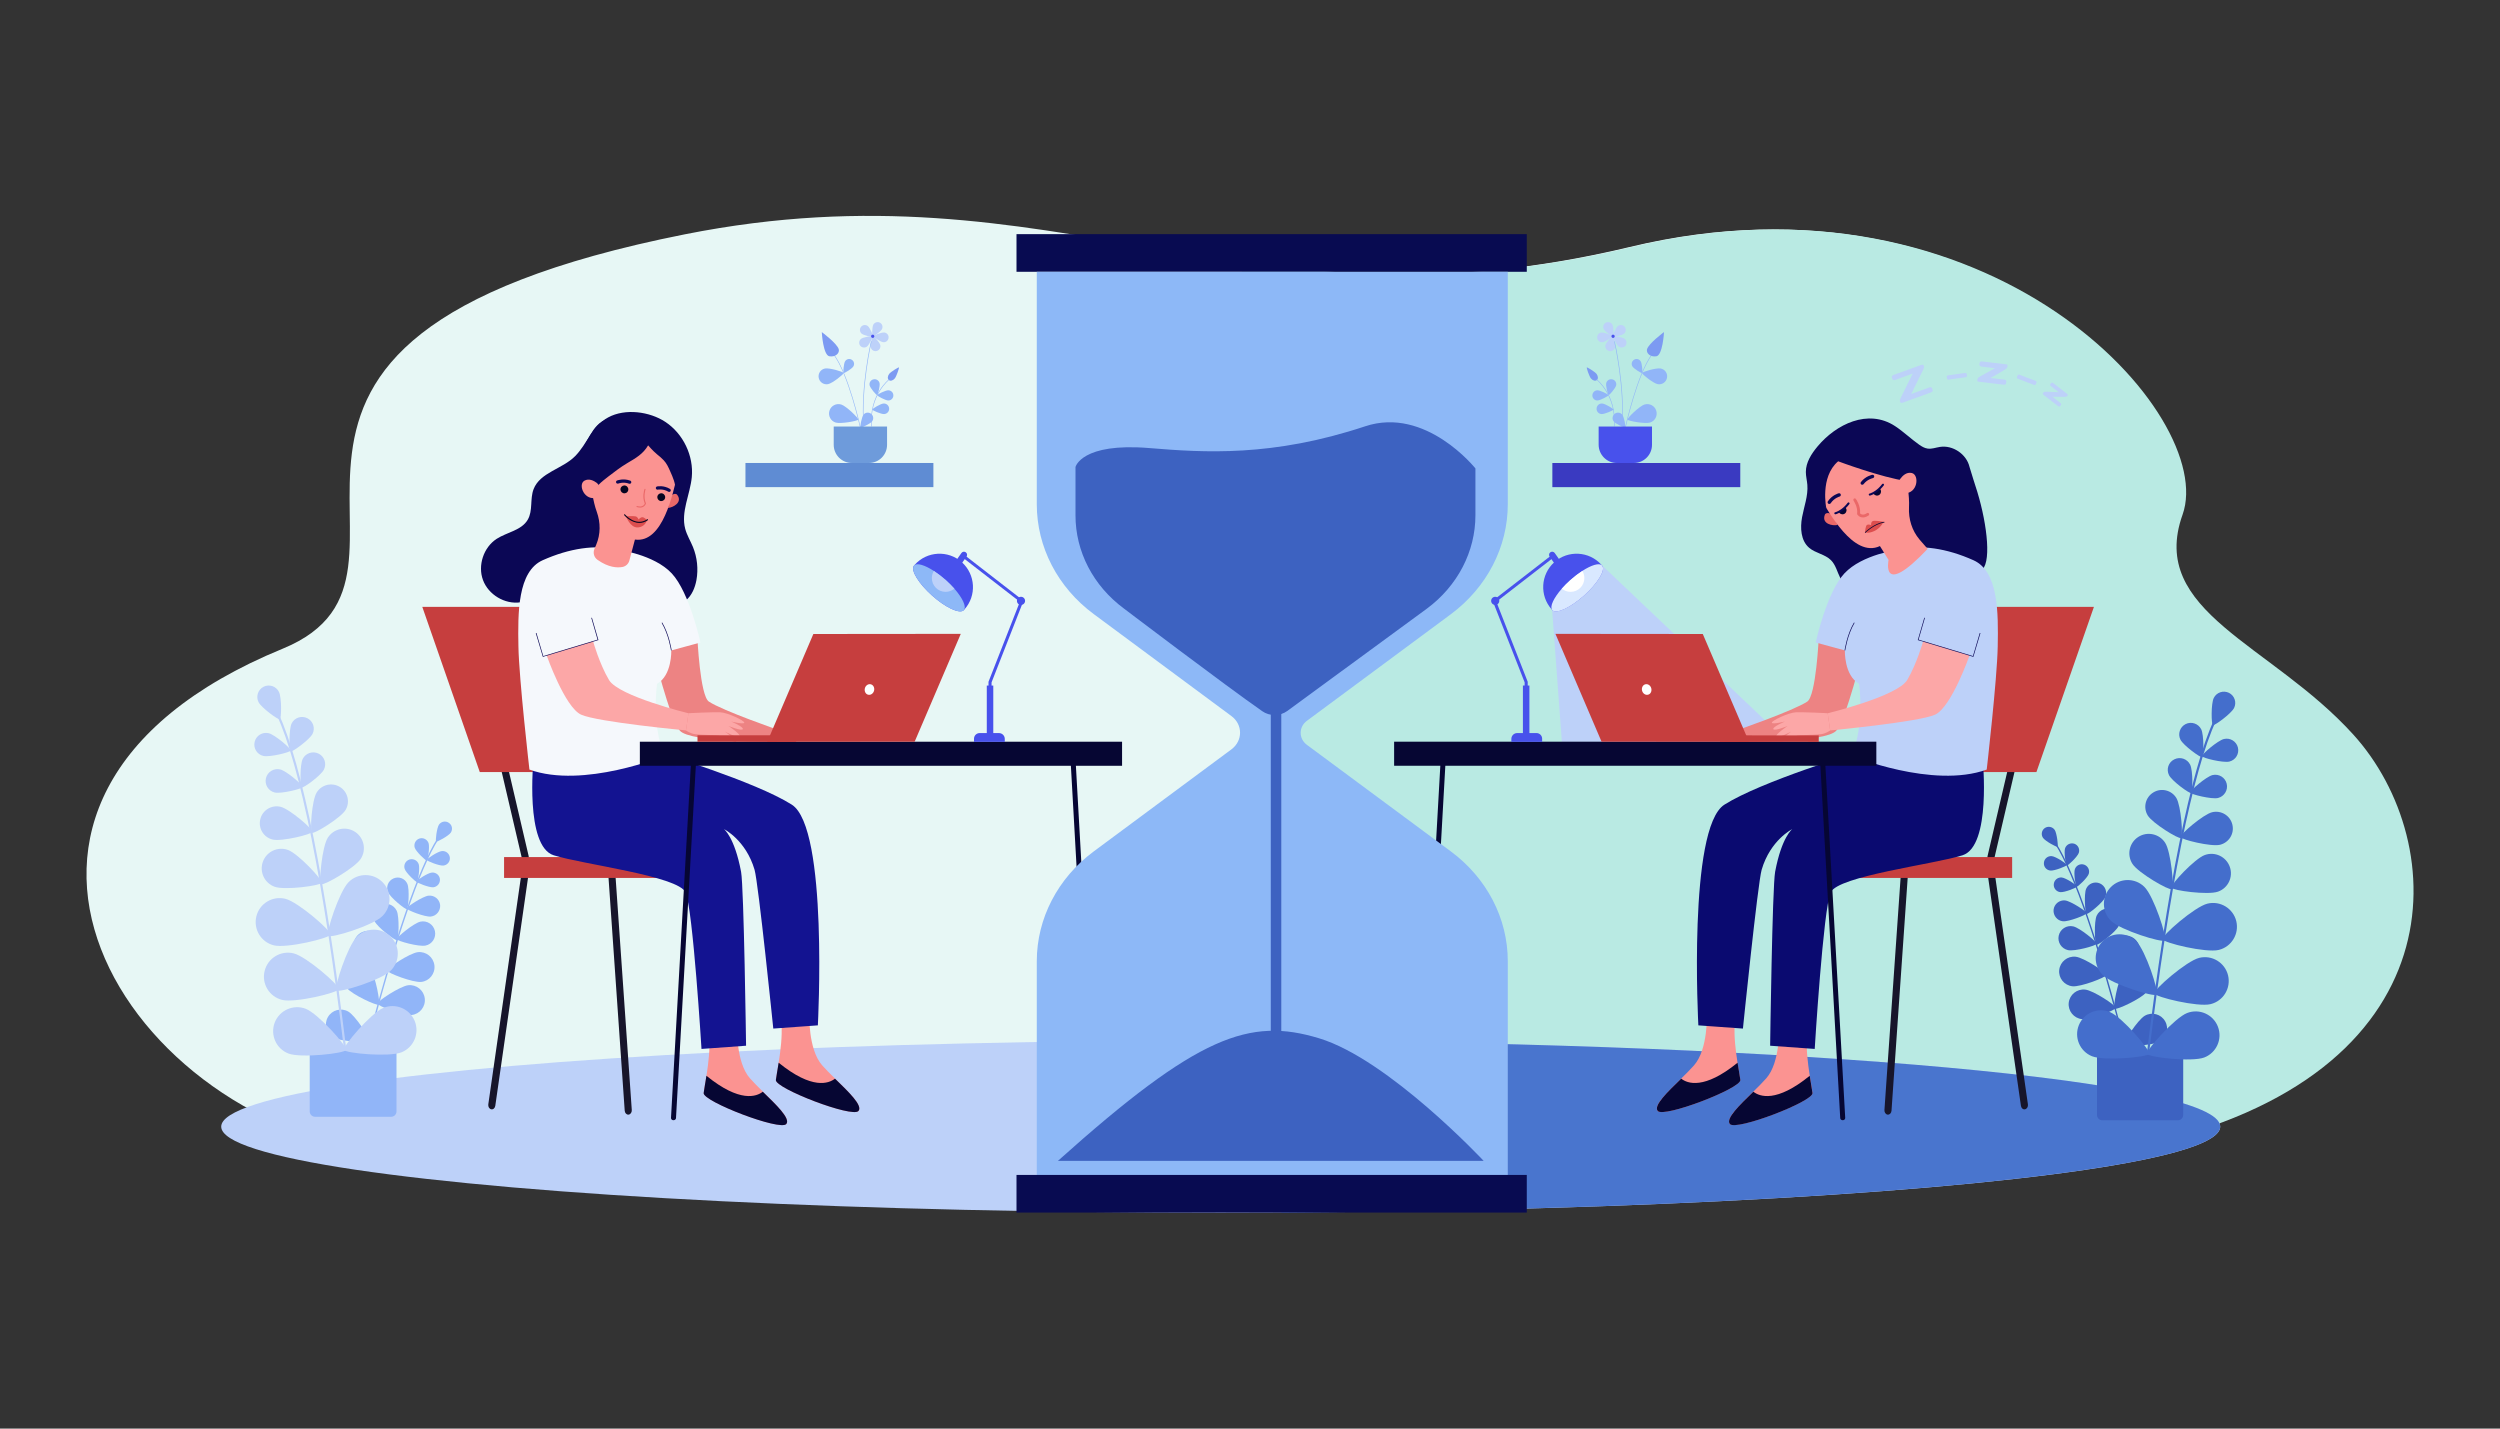 <?xml version="1.0" encoding="utf-8"?>
<!-- Generator: Adobe Illustrator 26.3.1, SVG Export Plug-In . SVG Version: 6.00 Build 0)  -->
<svg version="1.1" id="_x2018_ÎÓÈ_x5F_1" xmlns="http://www.w3.org/2000/svg" xmlns:xlink="http://www.w3.org/1999/xlink"
	 x="0px" y="0px" width="3500px" height="2000px" viewBox="0 0 3500 2000" style="enable-background:new 0 0 3500 2000;"
	 xml:space="preserve">
<rect x="0" y="0" width="3500" height="2000" fill="#333333" stroke="none"/>
<style type="text/css">
	.st0{fill:#E7F7F5;}
	.st1{fill:#B9EAE3;}
	.st2{fill:#BDD1F9;}
	.st3{fill:#4975CE;}
	.st4{fill:#0B0755;}
	.st5{fill:#17152B;}
	.st6{fill:#C63E3E;}
	.st7{fill:#ED8383;}
	.st8{fill:#FB9391;}
	.st9{fill:#060633;}
	.st10{fill:#0A0A70;}
	.st11{fill:#FCA7A7;}
	.st12{fill:#4851EC;}
	.st13{fill:#D9E8FF;}
	.st14{fill:#FFFFFF;}
	.st15{fill:#EA6868;}
	.st16{fill:#DD4E4E;}
	.st17{fill:#131391;}
	.st18{fill:#F5F8FC;}
	.st19{fill:#050521;}
	.st20{fill:#8DB8F7;}
	.st21{fill:#080B51;}
	.st22{fill:#3D62C1;}
	.st23{fill:#446ECC;}
	.st24{fill:#91B5F8;}
	.st25{fill:#7C9AF2;}
	.st26{fill:#3A3AC1;}
	.st27{fill:#6E9BDB;}
	.st28{fill:#5F8CD3;}
</style>
<g>
	<g>
		<path class="st0" d="M2994.7,1604.4c-106.6,23.3-463.6,67.5-561.7,63.4l-1882-53c-372.2-31.8-668.4-496.1-155.3-706.6
			C654.8,801.9,207.4,477.4,959,328c522.2-103.8,778.8,148.4,1322.6,17.8C2785,224.8,3102.2,582.5,3053,720.5
			c-48.7,136.3,124.2,180.9,239.3,308.2C3428.7,1179.5,3443.1,1506.4,2994.7,1604.4z"/>
	</g>
	<path class="st1" d="M3055.6,720.5c49.3-138-267.9-495.6-771.3-374.7c-215.6,51.8-386,43.4-545.8,20.9v1281.5l697.1,19.6
		c98.1,4.1,455.1-40.1,561.7-63.4c448.5-98,434-424.9,297.6-575.7C3179.8,901.4,3006.9,856.7,3055.6,720.5z"/>
	<g>
		<ellipse class="st2" cx="1709" cy="1577.3" rx="1399.3" ry="120.5"/>
	</g>
	<path class="st3" d="M1793.9,1457v240.5c733.3-3.8,1314.4-56.2,1314.4-120.3C3108.2,1513.2,2527.1,1460.8,1793.9,1457z"/>
	<g>
		<polygon class="st2" points="2242.8,791.5 2502.8,1038.6 2186.6,1038.6 2173,853.9 		"/>
		<g>
			<path class="st4" d="M2653,596.5c11.9,7.8,22.2,17.9,33.9,26.1c3.6,2.5,7.4,4.8,11.7,5.4c5.7,0.9,11.4-1.4,17.2-2.3
				c18.1-2.9,37.3,10.1,41.5,27.9c1.1,4.5,9.7,30.8,11,35.2c14.1,46.5,20.5,102.9,4.3,110.4c-19.2,8.9-66.4-11.5-85.2-1.8
				c-14.5,7.5-23.5,22.7-37.2,31.6c-12.1,7.9-27.5,10.3-41.4,6.5c-13.9-3.8-26-13.7-32.5-26.5c-4.2-8.3-6.3-18-12.8-24.6
				c-8.3-8.5-21.7-9.8-30.7-17.5c-11.7-10-12.7-27.7-9.9-42.8c2.8-15.1,8.6-30,7.4-45.3c-0.5-6.1-2.1-12-2.1-18.1
				c0-13.3,7.7-25.3,16.3-35.6C2570.5,593.9,2615.2,571.8,2653,596.5z"/>
		</g>
		<g>
			<path class="st5" d="M2787.4,1204.8c2.3,0,4.3-1.5,4.8-3.8l29.6-126.7c0.6-2.6-1.1-5.3-3.7-5.9c-2.7-0.6-5.4,1.1-6,3.7
				l-29.6,126.7c-0.6,2.6,1.1,5.3,3.7,5.9C2786.6,1204.8,2787,1204.8,2787.4,1204.8L2787.4,1204.8z"/>
			<polygon class="st6" points="2713,849.6 2931.5,849.6 2851,1080.9 2632.5,1080.9 2713,849.6 			"/>
			<path class="st5" d="M2643.1,1560.5c2.6,0,4.7-2.3,5-5.4l22.8-328h112.3l46.1,321.1c0.5,3.2,3,5.4,5.7,4.8
				c2.7-0.5,4.5-3.6,4.1-6.8l-46.8-326c-0.4-2.8-2.5-4.9-4.9-4.9h-121c-2.6,0-4.7,2.4-5,5.4l-23.2,333.4c-0.2,3.2,1.8,6.1,4.6,6.4
				C2642.8,1560.5,2643,1560.5,2643.1,1560.5L2643.1,1560.5z"/>
			<polygon class="st6" points="2515.7,1199.9 2817,1199.9 2817,1229.1 2515.7,1229.1 2515.7,1199.9 			"/>
		</g>
		<g>
			<path class="st7" d="M2546.3,892c0,0-3.7,81.9-16.1,90.2c-19.4,12.9-99.4,40.5-99.4,40.5l4.4,15.8c0,0,121.5,1.6,135.8-15.8
				s37.1-111.1,37.1-111.1L2546.3,892z"/>
			<path class="st8" d="M2389.6,1419.4c0,0,2,49.4-17.9,72c-19.9,22.6-59.4,53.7-51,63.9c8.3,10.2,116.9-31.5,115.7-43.3
				c-1.1-11.8-12.5-61-6.2-88.5L2389.6,1419.4z"/>
			<path class="st9" d="M2432.6,1487.8c1.7,11,3.4,20,3.9,24.2c1.1,11.8-107.4,53.5-115.7,43.3c-6.2-7.6,13.9-26.7,32.9-45.2
				C2362.4,1517,2385.8,1525.8,2432.6,1487.8z"/>
			<path class="st8" d="M2490.7,1437.6c0,0,2,49.4-17.9,72c-19.9,22.6-59.4,53.7-51,63.9c8.3,10.2,116.9-31.5,115.7-43.3
				c-1.1-11.8-12.5-61-6.2-88.5L2490.7,1437.6z"/>
			<path class="st10" d="M2775.8,1063.5c0,0,12.3,121.1-28.3,133.9c-40.6,12.8-174.3,28.9-184.6,52
				c-10.3,23.1-22.3,219.1-22.3,219.1l-62.4-4.5c0,0,3-222.4,7-243.6c9.2-48.8,24-59.7,24-59.7s-30.7,15.2-42.9,57
				c-5.4,18.5-26.2,222.3-26.2,222.3l-62.4-4.5c0,0-14.9-276.5,36.5-309c51.4-32.6,187.2-73.5,187.2-73.5L2775.8,1063.5z"/>
			<path class="st2" d="M2658.1,769.5c0,0-51.1,6.5-76,33.3c-25,26.8-40.1,96.7-40.1,96.7l40.8,11.1c0,0-1.2,35,19.9,46.6
				c0,0,8.4,55.9-10.3,100.9c0,0,113.6,46.7,189,19.3c0,0,14.6-126.9,15.4-172.2c0.9-47.6,1.1-105.2-34-120.9
				C2725.4,767.6,2689.2,762.1,2658.1,769.5z"/>
			<path class="st11" d="M2562.2,1022.6c0,0-5.5,4.3-12.9,5.3c-7.4,1-29.6,1.1-33.1,2c-3.5,0.9-20.5,9.4-24,8.9
				c-3.5-0.5,15.6-14.7,15.6-14.7s-18,9.8-20.7,7.1c-2.7-2.7,15.7-14.9,15.7-14.9s-18.5,7.6-20.1,4.5c-1.6-3.1,16.3-10.7,16.3-10.7
				s-17.2,4.3-18.4,1.8c-1.2-2.5,23.1-14.3,33.9-14.7c10.7-0.4,44.3,1.3,44.3,1.3L2562.2,1022.6z"/>
			<path class="st9" d="M2533.6,1506.1c1.7,11,3.4,20,3.9,24.2c1.1,11.8-107.4,53.5-115.7,43.3c-6.2-7.6,13.9-26.7,32.9-45.2
				C2463.5,1535.3,2486.9,1544.1,2533.6,1506.1z"/>
			<path class="st11" d="M2757.4,917.5c0,0-25.4,72.5-48.2,83c-22.8,10.4-146.9,22.1-146.9,22.1l-3.5-24c0,0,97.8-23.8,111.3-46.6
				c13.5-22.8,22.3-54.2,22.3-54.2L2757.4,917.5z"/>
			<g>
				<polygon class="st4" points="2762.7,919.6 2772.6,886.4 2771.7,886.1 2762.1,918.5 2686,895.5 2694.9,865 2694,864.8 
					2684.9,896.1 2685.3,896.2 				"/>
			</g>
			<g>
				<path class="st4" d="M2583.3,910.7c0-0.2,3.3-22.3,13.1-38.7l-0.8-0.5c-9.9,16.5-13.2,38.8-13.2,39L2583.3,910.7z"/>
			</g>
		</g>
		<g>
			
				<rect x="1951.7" y="1038.4" transform="matrix(-1 -1.224647e-16 1.224647e-16 -1 4578.575 2110.46)" class="st9" width="675.1" height="33.7"/>
			<path class="st9" d="M1992.2,1568.3c1.9,0,3.4-1.3,3.5-3l28.7-509.9c0.1-1.8-1.4-3.3-3.3-3.3c-2-0.1-3.6,1.3-3.7,3l-28.7,509.9
				c-0.1,1.8,1.4,3.3,3.3,3.3C1992,1568.3,1992.1,1568.3,1992.2,1568.3z"/>
			<path class="st9" d="M2579.8,1568.3c-1.9,0-3.4-1.3-3.5-3l-28.7-509.9c-0.1-1.8,1.4-3.3,3.3-3.3c2-0.1,3.6,1.3,3.7,3l28.7,509.9
				c0.1,1.8-1.4,3.3-3.3,3.3C2579.9,1568.3,2579.8,1568.3,2579.8,1568.3z"/>
		</g>
		<g>
			<g>
				<path class="st12" d="M2172.4,853.2c0.2,0.2,0.4,0.5,0.6,0.7l0,0c0.2,0.2,0.4,0.4,0.6,0.6c5.9,5.1,25.3-4,44.1-20.8
					c18.8-16.8,30-35.1,25.6-41.5c-0.2-0.2-0.4-0.5-0.6-0.7l0,0c-0.2-0.2-0.4-0.5-0.6-0.7c-17.2-19.3-46.8-20.9-66.1-3.7
					C2156.8,804.4,2155.2,834,2172.4,853.2z"/>
				<path class="st13" d="M2173,853.9L2173,853.9c0.1,0.1,0.2,0.2,0.2,0.3c0.1,0.2,0.3,0.3,0.4,0.4c5.9,5.1,25.3-4,44.1-20.8
					c18.8-16.8,30-35.1,25.6-41.5c-0.1-0.2-0.2-0.3-0.4-0.5c-0.1-0.1-0.1-0.2-0.2-0.2l0-0.1c-4-3.8-14.8-0.4-27.5,7.8
					c-5.4,3.5-11.1,7.9-16.8,12.9c-4.4,4-8.5,8-12,12C2175.2,837.2,2169.4,849.1,2173,853.9z"/>
				<path class="st14" d="M2186.6,824.2c3.3,2.7,7.6,4.4,12.2,4.4c10.7,0,19.3-8.6,19.3-19.3c0-3.7-1-7.1-2.8-10
					c-5.4,3.5-11.1,7.9-16.8,12.9C2194.1,816.2,2190.1,820.3,2186.6,824.2z"/>
			</g>
			<g>
				<g>
					<g>
						<polygon class="st12" points="2134.5,1028.4 2138.8,1028.4 2138.8,954.5 2094.9,842.5 2173.3,781.8 2170.7,778.4 
							2089.7,841.1 2134.5,955.3 						"/>
					</g>
					<path class="st12" d="M2182.1,789.5L2182.1,789.5c2-1.4,2.4-4.1,1-6.1l-6.5-9.2c-1.4-2-4.1-2.4-6.1-1l0,0c-2,1.4-2.4,4.1-1,6.1
						l6.5,9.2C2177.4,790.5,2180.2,790.9,2182.1,789.5z"/>
					<path class="st12" d="M2099,841.2c0-3.1-2.5-5.7-5.7-5.7c-3.1,0-5.7,2.5-5.7,5.7c0,3.1,2.5,5.7,5.7,5.7
						C2096.4,846.9,2099,844.4,2099,841.2z"/>
				</g>
				<g>
					<path class="st12" d="M2115.8,1038.6h43.2v-4.4c0-4.4-3.6-7.9-7.9-7.9h-27c-4.6,0-8.2,3.7-8.2,8.2V1038.6z"/>
					
						<rect x="2132.2" y="959.8" transform="matrix(-1 -1.224647e-16 1.224647e-16 -1 4273.367 1988.154)" class="st12" width="9.1" height="68.6"/>
				</g>
			</g>
		</g>
		<g>
			<g>
				<polygon class="st6" points="2177.6,887.4 2383.9,887.6 2448.6,1038.6 2242.2,1038.4 				"/>
				
					<rect x="2408" y="1029.4" transform="matrix(-1 -6.124136e-04 6.124136e-04 -1 4953.608 2069.541)" class="st6" width="138.1" height="9.1"/>
			</g>
			<path class="st14" d="M2311.8,963.7c-1-4-4.7-6.6-8.3-5.7s-5.6,4.9-4.6,8.9c1,4,4.7,6.6,8.3,5.7
				C2310.8,971.8,2312.8,967.8,2311.8,963.7z"/>
		</g>
		<g>
			<g>
				<path class="st15" d="M2565.2,719.8c0,0-8.7-4-10.5,1c-4.7,12.6,10.9,15.9,18.1,14.1L2565.2,719.8z"/>
			</g>
			<g>
				<path class="st8" d="M2579.9,604.8c28.7-15.4,56.1-8.9,74.8,17.8c6.1,8.8,9.7,18.5,11.1,28.3c4.3,23.9,7.6,43.3,6.8,59.4
					c-0.8,16.3,4.1,32.4,14.7,45l11.4,13.1c-66.5,70.2-54.7,15.5-54.7,15.5l-12.1-19.4l0,0c-37.3,17.4-72.4-49.5-84.2-68.4l0.1,0
					c-0.5-0.7-0.9-1.4-1.4-2.1C2526.7,662.3,2546.5,622.6,2579.9,604.8z"/>
			</g>
			<g>
				<path class="st9" d="M2631.6,684c0.2,0.2,0.5,0.5,0.7,0.8c1.9,2.5,1.4,6-1.1,7.9c-2.5,1.9-6,1.4-7.9-1.1
					c-0.3-0.3-0.5-0.7-0.6-1.1C2625,689.3,2628.2,687.2,2631.6,684z"/>
			</g>
			<g>
				<path class="st4" d="M2623.4,668.5c0.4-0.5,0.6-1.2,0.5-1.9c-0.2-1.3-1.5-2.1-2.7-1.9c-0.4,0.1-9.5,1.8-15.9,10.2
					c-0.8,1-0.6,2.5,0.4,3.3c1,0.8,2.6,0.5,3.3-0.4c5.4-7,12.9-8.4,13-8.4C2622.6,669.2,2623,668.9,2623.4,668.5z"/>
			</g>
			<g>
				<path class="st4" d="M2576.7,694.3c0.4-0.5,0.6-1.3,0.4-2c-0.3-1.3-1.6-2-2.9-1.7c-0.4,0.1-9.3,2.4-15.2,11.3
					c-0.7,1.1-0.4,2.5,0.7,3.3c1.1,0.7,2.6,0.4,3.3-0.7c4.9-7.3,12.3-9.3,12.4-9.3C2575.9,695,2576.4,694.7,2576.7,694.3z"/>
			</g>
			<g>
				<path class="st15" d="M2612.9,723.4c-6.2,2.7-10.8-0.4-12.5-2.8c-0.3-0.4-0.4-0.9-0.4-1.4c1.2-9.4-5-18.2-5-18.3
					c-0.6-0.9-0.4-2.1,0.5-2.8c0.9-0.6,2.1-0.4,2.8,0.5c0.3,0.4,6.8,9.6,5.8,20.2c1.2,1.1,4.4,3.2,9.6-0.4c0.9-0.6,2.1-0.4,2.8,0.5
					c0.6,0.9,0.4,2.1-0.5,2.8C2614.9,722.4,2613.9,722.9,2612.9,723.4z"/>
			</g>
			<g>
				<path class="st4" d="M2573.4,645.8c0,0,61.1,22.9,96.2,27.7l-1.1-36.4c0,0-35.8-72.4-90.7-33.5c-54.9,38.9-51.6,68.7-20.9,108.4
					C2556.9,712,2547.5,667.9,2573.4,645.8z"/>
			</g>
			<g>
				<path class="st8" d="M2658.6,676.8c-0.2-2.3,0.5-4.7,1.9-6.6c2.9-3.9,8.5-9.7,16-8c11,2.6,8.5,29-10.5,28.4
					C2665.9,690.7,2659.7,689.3,2658.6,676.8z"/>
			</g>
			<g>
				<g>
					<path class="st16" d="M2611,745.2c0,0,0.6-9.5,3-10.5c2.5-1,5.6,0.5,5.6,0.5s-0.7-3.4,1.7-5.4c2.5-2,15.8,0.8,15.8,0.8
						s-4.3,8.9-13.2,12.9C2615.1,747.5,2611,745.2,2611,745.2L2611,745.2z"/>
				</g>
				<g>
					<path class="st9" d="M2611.6,746c0.1,0,0.1-0.1,0.1-0.1c0.1-0.1,12.1-12.1,26.1-14.3c0.3,0,0.5-0.3,0.5-0.6
						c0-0.3-0.3-0.5-0.6-0.5c-14.3,2.3-26.6,14.5-26.7,14.6c-0.2,0.2-0.2,0.6,0,0.8C2611.1,746,2611.4,746.1,2611.6,746z"/>
				</g>
			</g>
			<g>
				<path class="st4" d="M2637.5,679.2c0,0.1-0.1,0.2-0.2,0.3c-1.5,2-3.1,3.8-4.9,5.5c-2.9,2.8-6.1,5.1-9.3,6.8c-3,1.6-5,2-5.1,2
					c-0.8,0.2-1.5-0.3-1.7-1.1c-0.2-0.8,0.3-1.5,1.1-1.7c0,0,1.8-0.4,4.4-1.8c2.1-1.1,5.2-3,8.6-6.3c1.6-1.6,3.2-3.3,4.6-5.2
					c0.5-0.6,1.4-0.8,2-0.3C2637.7,677.9,2637.8,678.6,2637.5,679.2z"/>
			</g>
			<g>
				<path class="st9" d="M2583.3,710.2c0.2,0.2,0.5,0.5,0.7,0.8c1.9,2.5,1.4,6-1.1,7.9c-2.5,1.9-6,1.4-7.9-1.1
					c-0.3-0.3-0.5-0.7-0.6-1.1C2576.8,715.5,2580,713.4,2583.3,710.2z"/>
			</g>
			<g>
				<path class="st4" d="M2589.3,705.4c0,0.1-0.1,0.2-0.2,0.3c-1.5,2-3.1,3.8-4.9,5.5c-2.9,2.8-6.1,5.2-9.3,6.8c-3,1.6-5,2-5.1,2
					c-0.8,0.2-1.5-0.3-1.7-1.1c-0.2-0.8,0.3-1.5,1.1-1.7c0,0,1.8-0.4,4.4-1.8c2.1-1.1,5.2-3,8.6-6.3c1.6-1.6,3.2-3.3,4.6-5.2
					c0.5-0.6,1.4-0.8,2-0.3C2589.4,704.1,2589.6,704.8,2589.3,705.4z"/>
			</g>
		</g>
	</g>
	<g>
		<g>
			<path class="st5" d="M735.3,1204.8c-2.3,0-4.3-1.5-4.8-3.8l-29.6-126.7c-0.6-2.6,1.1-5.3,3.7-5.9c2.7-0.6,5.4,1.1,6,3.7
				l29.6,126.7c0.6,2.6-1.1,5.3-3.7,5.9C736,1204.8,735.7,1204.8,735.3,1204.8L735.3,1204.8z"/>
			<polygon class="st6" points="809.7,849.6 591.2,849.6 671.7,1080.9 890.2,1080.9 809.7,849.6 			"/>
			<path class="st5" d="M879.6,1560.5c-2.6,0-4.7-2.3-5-5.4l-22.8-328H739.5l-46.1,321.1c-0.5,3.2-3,5.4-5.7,4.8
				c-2.7-0.5-4.5-3.6-4.1-6.8l46.8-326c0.4-2.8,2.5-4.9,4.9-4.9h121c2.6,0,4.7,2.4,5,5.4l23.2,333.4c0.2,3.2-1.8,6.1-4.6,6.4
				C879.8,1560.5,879.7,1560.5,879.6,1560.5L879.6,1560.5z"/>
			<polygon class="st6" points="1006.9,1199.9 705.7,1199.9 705.7,1229.1 1006.9,1229.1 1006.9,1199.9 			"/>
		</g>
		<g>
			<path class="st7" d="M976.3,892c0,0,3.7,81.9,16.1,90.2c19.4,12.9,99.4,40.5,99.4,40.5l-4.4,15.8c0,0-121.5,1.6-135.8-15.8
				c-14.3-17.3-37.1-111.1-37.1-111.1L976.3,892z"/>
			<path class="st8" d="M1133.1,1419.4c0,0-2,49.4,17.9,72c19.9,22.6,59.4,53.7,51,63.9c-8.3,10.2-116.9-31.5-115.7-43.3
				c1.1-11.8,12.5-61,6.2-88.5L1133.1,1419.4z"/>
			<path class="st9" d="M1090.1,1487.8c-1.7,11-3.4,20-3.9,24.2c-1.1,11.8,107.4,53.5,115.7,43.3c6.2-7.6-13.9-26.7-32.9-45.2
				C1160.2,1517,1136.9,1525.8,1090.1,1487.8z"/>
			<path class="st8" d="M1032,1437.6c0,0-2,49.4,17.9,72c19.9,22.6,59.4,53.7,51,63.9c-8.3,10.2-116.9-31.5-115.7-43.3
				c1.1-11.8,12.5-61,6.2-88.5L1032,1437.6z"/>
			<path class="st4" d="M931.4,590.6c25.1,16.5,40,47.6,37.1,77.5c-2.4,24.4-15.5,48.6-9.2,72.3c2.4,8.9,7.3,16.8,10.8,25.3
				c6,14.6,7.7,31,4.9,46.5c-2,10.7-6.4,21.4-14.8,28.4c-5.7,4.8-12.8,7.5-19.8,9.9c-15.2,5.3-31,9.7-47.1,9.6
				c-16.1-0.1-32.7-5.1-44.1-16.4c-7.7-7.6-13.6-18.3-24.1-21.1c-3.6-0.9-7.4-0.8-11.1-0.7c-14.4,0.5-28.9,1.1-42.6,5.5
				c-14.6,4.7-27.8,13.8-43,15.9c-21.7,3-44.6-10.7-52.2-31.2c-7.6-20.5,0.8-45.8,19.1-57.7c14.6-9.4,34.9-11.8,43.6-26.9
				c7.3-12.6,2.9-29,8.1-42.6c9-23.6,40.6-28.3,58.3-46.4c17.1-17.5,23.3-41.7,46.1-54.1C875.4,571.4,909.5,576.2,931.4,590.6z"/>
			<path class="st17" d="M746.9,1063.5c0,0-12.3,121.1,28.3,133.9c40.6,12.8,174.3,28.9,184.6,52c10.3,23.1,22.3,219.1,22.3,219.1
				l62.4-4.5c0,0-3-222.4-7-243.6c-9.2-48.8-24-59.7-24-59.7s30.7,15.2,42.9,57c5.4,18.5,26.2,222.3,26.2,222.3l62.4-4.5
				c0,0,14.9-276.5-36.5-309c-51.4-32.6-187.2-73.5-187.2-73.5L746.9,1063.5z"/>
			<path class="st18" d="M864.5,769.5c0,0,51.1,6.5,76,33.3c25,26.8,40.1,96.7,40.1,96.7l-40.8,11.1c0,0,1.2,35-19.9,46.6
				c0,0-8.4,55.9,10.3,100.9c0,0-113.6,46.7-189,19.3c0,0-14.6-126.9-15.4-172.2c-0.9-47.6-1.1-105.2,34-120.9
				C797.3,767.6,833.5,762.1,864.5,769.5z"/>
			<path class="st15" d="M938,694.9c0,0,6.9-6.2,10.1-2.1c7.9,10.4-5.6,17.8-12.9,18.3L938,694.9z"/>
			<path class="st8" d="M899.2,587.4c-31.1-6.1-62.4,12.4-72.1,42.5c-3.2,9.9-3.8,20-2.2,29.5c2.8,23.5,5.2,42.4,10.6,57.2
				c5.4,15,5.4,31.3-0.8,46l-2.5,5.9c-2.4,5.6-0.5,12,4.5,15.4c15.3,10.7,27.3,11.2,34.7,9.9c4.7-0.9,8.5-4.4,9.7-9l7.8-29.4l0,0
				c39.6,5.6,53.3-66.6,58.8-87.6l-0.1,0c0.2-0.8,0.5-1.6,0.7-2.3C957.4,630.5,935.3,594.5,899.2,587.4z"/>
			<path class="st4" d="M878.3,648.3c-9.5,5.6-18.2,12.4-27,19.1c-9.2,7.1-18.8,14.8-23.3,25.5c-7.9-10.1-11.3-23-13.6-35.7
				c-1.1-5.9-2-11.8-1.3-17.8c1-8.4,5.1-16,9.2-23.4c5.3-9.6,10.8-19.5,19.9-25.5c6-4,13.1-6,20.2-7.3c16.6-2.9,34.1-1.9,49.6,4.6
				c15.5,6.5,28.9,18.9,35,34.5c7.9,20.2,3.4,42.9-1.3,64.1c0.2-9.3-3.6-18.1-7.4-26.5c-2.4-5.5-4.9-11.1-9.1-15.5
				c-7-7.5-9.7-7-21.8-20.9C900.4,635.5,890.2,641.3,878.3,648.3z"/>
			<path class="st8" d="M838.9,681.5c-0.5-2.2-1.8-4.2-3.6-5.6c-3.8-2.8-10.7-6.6-17.2-2.9c-9.5,5.5,0.3,29.4,17.8,23.4
				C836,696.5,841.4,693.3,838.9,681.5z"/>
			<path class="st19" d="M930.9,698c1.1-2.9-0.4-6-3.2-7.1c-2.9-1.1-6,0.4-7.1,3.2c-1.1,2.9,0.4,6,3.2,7.1
				C926.6,702.3,929.8,700.8,930.9,698z"/>
			<path class="st19" d="M879.3,687.1c1.1-2.9-0.4-6-3.2-7.1c-2.9-1.1-6,0.4-7.1,3.2c-1.1,2.9,0.4,6,3.2,7.1
				C875,691.4,878.2,690,879.3,687.1z"/>
			<path class="st16" d="M905.9,728.2c0,0-3.9-4.3-6.8-4.1c-2.9,0.2-5.1,3.2-5.1,3.2s-1-3.7-4.3-4.4c-3.3-0.7-13.3-0.1-13.3-0.1
				s5.7,16.1,16.3,15.6c10.5-0.4,13-9.8,13-9.8L905.9,728.2z"/>
			<path class="st19" d="M895.3,732.1c-12,0.1-21.4-10.7-21.5-10.9c-0.3-0.3-0.2-0.8,0.1-1.1c0.3-0.3,0.8-0.2,1.1,0.1
				c0.6,0.7,15.3,17.5,31.1,6.8c0.4-0.2,0.8-0.1,1.1,0.2c0.2,0.4,0.1,0.8-0.2,1.1C902.9,731,899,732.1,895.3,732.1z"/>
			<path class="st4" d="M864,677c-0.6-0.2-1.2-0.7-1.4-1.3c-0.5-1.2,0.1-2.5,1.3-3c0.4-0.1,8.8-3.4,18.4,0.2
				c1.2,0.4,1.8,1.8,1.4,2.9c-0.4,1.2-1.9,1.8-2.9,1.4c-8-3-15-0.3-15.1-0.2C865,677.1,864.5,677.1,864,677z"/>
			<path class="st4" d="M919.4,685.3c-0.6-0.3-1-0.9-1.2-1.6c-0.3-1.2,0.5-2.4,1.8-2.7c0.4-0.1,9.2-1.8,18,3.5
				c1.1,0.6,1.4,2.1,0.8,3.1c-0.6,1.1-2.1,1.4-3.1,0.8c-7.4-4.4-14.7-2.9-14.8-2.9C920.4,685.7,919.9,685.6,919.4,685.3z"/>
			<path class="st15" d="M897.1,710.6c-1.5,0.2-3.3,0-5.5-0.7c-0.4-0.1-0.7-0.6-0.5-1c0.1-0.4,0.6-0.7,1-0.5
				c7.5,2.4,10.1-2.2,10.6-3.4c-4.1-9.3-0.6-19.7-0.5-20.1c0.1-0.4,0.6-0.6,1-0.5c0.4,0.1,0.7,0.6,0.5,1c0,0.1-3.4,10.4,0.6,19.2
				c0.1,0.2,0.1,0.4,0,0.6C904.3,705.3,902.6,710.1,897.1,710.6z"/>
			<path class="st11" d="M960.4,1022.6c0,0,5.5,4.3,12.9,5.3c7.4,1,29.6,1.1,33.1,2c3.5,0.9,20.5,9.4,24,8.9
				c3.5-0.5-15.6-14.7-15.6-14.7s18,9.8,20.7,7.1c2.7-2.7-15.7-14.9-15.7-14.9s18.5,7.6,20.1,4.5c1.6-3.1-16.3-10.7-16.3-10.7
				s17.2,4.3,18.4,1.8c1.2-2.5-23.1-14.3-33.9-14.7c-10.7-0.4-44.3,1.3-44.3,1.3L960.4,1022.6z"/>
			<path class="st9" d="M989,1506.1c-1.7,11-3.4,20-3.9,24.2c-1.1,11.8,107.4,53.5,115.7,43.3c6.2-7.6-13.9-26.7-32.9-45.2
				C1059.2,1535.3,1035.8,1544.1,989,1506.1z"/>
			<path class="st11" d="M765.3,917.5c0,0,25.4,72.5,48.2,83c22.8,10.4,146.9,22.1,146.9,22.1l3.5-24c0,0-97.8-23.8-111.3-46.6
				c-13.5-22.8-22.3-54.2-22.3-54.2L765.3,917.5z"/>
			<g>
				<polygon class="st4" points="760,919.6 750.1,886.4 751,886.1 760.6,918.5 836.6,895.5 827.8,865 828.7,864.8 837.8,896.1 
					837.4,896.2 				"/>
			</g>
			<g>
				<path class="st4" d="M939.4,910.7c0-0.2-3.3-22.3-13.1-38.7l0.8-0.5c9.9,16.5,13.2,38.8,13.2,39L939.4,910.7z"/>
			</g>
		</g>
		<g>
			<rect x="895.8" y="1038.4" class="st9" width="675.1" height="33.7"/>
			<path class="st9" d="M1530.5,1568.3c-1.9,0-3.4-1.3-3.5-3l-28.7-509.9c-0.1-1.8,1.4-3.3,3.3-3.3c2-0.1,3.6,1.3,3.7,3l28.7,509.9
				c0.1,1.8-1.4,3.3-3.3,3.3C1530.6,1568.3,1530.6,1568.3,1530.5,1568.3z"/>
			<path class="st9" d="M942.9,1568.3c1.9,0,3.4-1.3,3.5-3l28.7-509.9c0.1-1.8-1.4-3.3-3.3-3.3c-2-0.1-3.6,1.3-3.7,3l-28.7,509.9
				c-0.1,1.8,1.4,3.3,3.3,3.3C942.8,1568.3,942.8,1568.3,942.9,1568.3z"/>
		</g>
		<g>
			<g>
				<path class="st12" d="M1350.2,853.2c-0.2,0.2-0.4,0.5-0.6,0.7l0,0c-0.2,0.2-0.4,0.4-0.6,0.6c-5.9,5.1-25.3-4-44.1-20.8
					c-18.8-16.8-30-35.1-25.6-41.5c0.2-0.2,0.4-0.5,0.6-0.7l0,0c0.2-0.2,0.4-0.5,0.6-0.7c17.2-19.3,46.8-20.9,66.1-3.7
					C1365.8,804.4,1367.5,834,1350.2,853.2z"/>
				<path class="st20" d="M1349.6,853.9L1349.6,853.9c-0.1,0.1-0.2,0.2-0.2,0.3c-0.1,0.2-0.3,0.3-0.4,0.4c-5.9,5.1-25.3-4-44.1-20.8
					c-18.8-16.8-30-35.1-25.6-41.5c0.1-0.2,0.2-0.3,0.4-0.5c0.1-0.1,0.1-0.2,0.2-0.2l0-0.1c4-3.8,14.8-0.4,27.5,7.8
					c5.4,3.5,11.1,7.9,16.8,12.9c4.4,4,8.5,8,12,12C1347.5,837.2,1353.2,849.1,1349.6,853.9z"/>
				<path class="st2" d="M1336.1,824.2c-3.3,2.7-7.6,4.4-12.2,4.4c-10.7,0-19.3-8.6-19.3-19.3c0-3.7,1-7.1,2.8-10
					c5.4,3.5,11.1,7.9,16.8,12.9C1328.6,816.2,1332.6,820.3,1336.1,824.2z"/>
			</g>
			<g>
				<g>
					<g>
						<polygon class="st12" points="1388.2,1028.4 1383.9,1028.4 1383.9,954.5 1427.8,842.5 1349.4,781.8 1352,778.4 1432.9,841.1 
							1388.2,955.3 						"/>
					</g>
					<path class="st12" d="M1340.5,789.5L1340.5,789.5c-2-1.4-2.4-4.1-1-6.1l6.5-9.2c1.4-2,4.1-2.4,6.1-1l0,0c2,1.4,2.4,4.1,1,6.1
						l-6.5,9.2C1345.2,790.5,1342.5,790.9,1340.5,789.5z"/>
					<path class="st12" d="M1423.7,841.2c0-3.1,2.5-5.7,5.7-5.7c3.1,0,5.7,2.5,5.7,5.7c0,3.1-2.5,5.7-5.7,5.7
						C1426.2,846.9,1423.7,844.4,1423.7,841.2z"/>
				</g>
				<g>
					<path class="st12" d="M1406.8,1038.6h-43.2v-4.4c0-4.4,3.6-7.9,7.9-7.9h27c4.6,0,8.2,3.7,8.2,8.2V1038.6z"/>
					<rect x="1381.5" y="959.8" class="st12" width="9.1" height="68.6"/>
				</g>
			</g>
		</g>
		<g>
			<g>
				<polygon class="st6" points="1345.1,887.4 1138.7,887.6 1074.1,1038.6 1280.5,1038.4 				"/>
				<rect x="976.5" y="1029.4" class="st6" width="138.1" height="9.1"/>
			</g>
			<path class="st14" d="M1210.8,963.7c1-4,4.7-6.6,8.3-5.7s5.6,4.9,4.6,8.9c-1,4-4.7,6.6-8.3,5.7
				C1211.9,971.8,1209.8,967.8,1210.8,963.7z"/>
		</g>
	</g>
	<g>
		<rect x="1423.1" y="327.8" class="st21" width="714.4" height="52.7"/>
		<path class="st20" d="M2110.9,706V380.5h-659.4V706c0,59.9,29.3,116.4,79.7,153.7l192.8,142.8c16.1,11.9,16.1,34.6,0,46.6
			L1531.2,1192c-50.3,37.3-79.7,93.9-79.7,153.7v325.5h659.4v-325.5c0-59.9-29.3-116.4-79.7-153.7l-201.5-149.2
			c-11.7-8.6-11.7-25.1,0-33.7l201.5-149.2C2081.6,822.4,2110.9,765.9,2110.9,706z"/>
		<rect x="1423.1" y="1644.9" class="st21" width="714.4" height="52.7"/>
		<path class="st22" d="M1573.3,851.8c0,0,141.5,107.4,193.9,143.9c10.4,7.3,24.8,7.1,35.1-0.4l195.6-143.4
			c42.7-31.7,67.7-79.7,67.7-130.5v-65.6c0,0-69.4-87.2-154.3-59c-130,43.2-225.6,36.8-302.2,30.5c-95.1-7.9-103.4,26.5-103.4,26.5
			v67.6C1505.6,772.1,1530.5,820.1,1573.3,851.8z"/>
		<path class="st22" d="M1481.1,1625.2h596c0,0-133.1-142.2-230.4-171.6C1749.5,1424.1,1677.7,1449,1481.1,1625.2z"/>
		<rect x="1779.1" y="959.5" class="st22" width="14.7" height="610.2"/>
	</g>
	<g>
		<path class="st22" d="M3049,1568.4h-105.8c-4.1,0-7.4-3.3-7.4-7.4v-87.9h120.7v87.9C3056.4,1565.1,3053.1,1568.4,3049,1568.4z"/>
		<g>
			<path class="st22" d="M2974.7,1463.3c0.1,0,0.1,0,0.2,0c0.5-0.1,0.9-0.7,0.7-1.2c-36.5-141-70.9-240.9-96.7-281.2
				c-0.6-0.9-1-1.5-1.1-1.9c-0.2-0.5-0.8-0.7-1.3-0.5c-0.5,0.2-0.7,0.8-0.5,1.3c0.2,0.4,0.6,1.1,1.3,2.1
				c25.7,40.2,59.9,139.8,96.4,280.6C2973.8,1463,2974.2,1463.3,2974.7,1463.3z"/>
			<path class="st22" d="M2860.2,1173c3.1,4.5,19,13.3,20.3,12.4c1.3-0.9-0.9-19-3.9-23.5c-3.1-4.5-9.2-5.7-13.8-2.7
				C2858.3,1162.3,2857.1,1168.4,2860.2,1173z"/>
			<path class="st22" d="M2891.1,1187.6c-1.8,5.3,0.9,23.7,2.4,24.2c1.5,0.5,15-12.4,16.8-17.7c1.8-5.3-1-11.1-6.3-12.9
				C2898.7,1179.5,2892.9,1182.3,2891.1,1187.6z"/>
			<path class="st22" d="M2870.5,1218.8c5.6,0.6,22.9-6.2,23.1-7.8c0.2-1.6-15.4-11.8-21-12.4c-5.6-0.6-10.6,3.5-11.1,9
				C2860.8,1213.3,2864.9,1218.2,2870.5,1218.8z"/>
			<path class="st22" d="M2935.4,1281.8c-4,8.5-2.8,39.8-0.4,40.9c2.4,1.1,27.2-17.9,31.2-26.4c4-8.5,0.3-18.6-8.2-22.6
				C2949.5,1269.6,2939.4,1273.3,2935.4,1281.8z"/>
			<path class="st22" d="M2895.3,1330.2c9.2,2,39.4-6.2,39.9-8.9c0.6-2.6-23.6-22.5-32.8-24.4c-9.2-2-18.2,3.9-20.2,13.1
				C2880.2,1319.2,2886.1,1328.2,2895.3,1330.2z"/>
			<path class="st22" d="M2958.5,1317.6c-7.1,9.1-14,46.7-11.4,48.7c2.6,2,37.3-14.1,44.4-23.2c7.1-9.1,5.4-22.2-3.7-29.2
				C2978.6,1306.9,2965.5,1308.5,2958.5,1317.6z"/>
			<path class="st22" d="M2901.4,1380.8c11.4,1.2,47.1-12.5,47.5-15.8c0.4-3.3-31.5-24.4-43-25.6c-11.4-1.2-21.7,7-23,18.5
				C2881.6,1369.2,2889.9,1379.5,2901.4,1380.8z"/>
			<path class="st22" d="M2971.9,1363.6c-7.1,9.1-14,46.7-11.4,48.7c2.6,2,37.3-14.1,44.4-23.2s5.4-22.2-3.7-29.2
				C2992,1352.9,2978.9,1354.5,2971.9,1363.6z"/>
			<path class="st22" d="M2914.7,1426.8c11.4,1.2,47.1-12.5,47.5-15.8s-31.5-24.4-43-25.6c-11.4-1.2-21.7,7-23,18.5
				C2895,1415.3,2903.3,1425.5,2914.7,1426.8z"/>
			<path class="st22" d="M3002.8,1422c-10,5.7-30.8,37.8-29.1,40.7c1.6,2.8,39.8,1.2,49.8-4.5c10-5.7,13.4-18.4,7.7-28.4
				C3025.5,1419.7,3012.8,1416.3,3002.8,1422z"/>
			<path class="st22" d="M2926.4,1472.3c11.2,2.7,48.3-6.5,49.1-9.7c0.8-3.2-28.3-28.1-39.4-30.8c-11.2-2.7-22.4,4.3-25.1,15.4
				C2908.2,1458.4,2915.2,1469.6,2926.4,1472.3z"/>
			<path class="st22" d="M2904.8,1216.9c-1.8,5.4,0.9,24.1,2.4,24.6c1.5,0.5,15.2-12.6,17-17.9c1.8-5.4-1-11.2-6.4-13.1
				C2912.5,1208.7,2906.6,1211.5,2904.8,1216.9z"/>
			<path class="st22" d="M2884.5,1249c5.7,0.6,23.3-6.3,23.4-7.9c0.2-1.6-15.7-12-21.3-12.6c-5.7-0.6-10.7,3.5-11.3,9.2
				C2874.7,1243.4,2878.8,1248.4,2884.5,1249z"/>
			<path class="st22" d="M2920.6,1244.3c-3.2,7.4-1.5,34.2,0.6,35.2c2.1,0.9,23-16,26.2-23.4c3.2-7.4-0.1-16-7.5-19.3
				C2932.5,1233.5,2923.8,1236.9,2920.6,1244.3z"/>
			<path class="st22" d="M2888.1,1289.8c8,0.8,33.1-9,33.3-11.3c0.2-2.3-22.3-17-30.3-17.9c-8-0.8-15.2,5-16.1,13.1
				C2874.3,1281.8,2880.1,1289,2888.1,1289.8z"/>
		</g>
		<g>
			<path class="st23" d="M3007.3,1476.5c-0.1,0-0.2,0-0.3,0c-0.9-0.1-1.5-0.9-1.4-1.8c28.2-231.6,61.6-397.4,94-466.9
				c0.7-1.5,1.2-2.7,1.4-3.2c0.3-0.9,1.2-1.3,2-1c0.9,0.3,1.3,1.2,1,2c-0.2,0.7-0.7,1.8-1.6,3.6c-32.3,69.2-65.6,234.7-93.8,466
				C3008.6,1475.9,3008,1476.5,3007.3,1476.5z"/>
			<path class="st23" d="M3127.7,991.2c-3.9,7.8-27.4,25.1-29.7,24c-2.2-1.1-2.7-30.3,1.3-38.1c3.9-7.8,13.4-11,21.3-7.1
				C3128.4,973.9,3131.6,983.4,3127.7,991.2z"/>
			<path class="st23" d="M3081.7,1021c4,8,3.6,37.9,1.3,39c-2.3,1.1-26.4-16.5-30.4-24.5c-4-8-0.7-17.8,7.3-21.8
				C3067.9,1009.7,3077.7,1013,3081.7,1021z"/>
			<path class="st23" d="M3121.1,1066.2c-8.7,2.1-37.7-5-38.3-7.5c-0.6-2.5,22-22,30.7-24.1c8.7-2.1,17.5,3.3,19.6,12
				C3135.2,1055.4,3129.8,1064.1,3121.1,1066.2z"/>
			<path class="st23" d="M3031.3,1180c8.1,12.7,12.8,62.5,9.2,64.8c-3.6,2.3-47-22.7-55.1-35.4c-8.1-12.7-4.5-29.5,8.2-37.7
				C3006.3,1163.6,3023.1,1167.3,3031.3,1180z"/>
			<path class="st23" d="M3105.2,1248.3c-14.2,5.1-63.8-1.6-65.3-5.6c-1.4-4,32.7-40.7,46.9-45.7c14.2-5.1,29.8,2.3,34.9,16.5
				C3126.8,1227.7,3119.4,1243.3,3105.2,1248.3z"/>
			<path class="st23" d="M3002.2,1241.7c13.1,12.9,32.2,71.2,28.5,74.9c-3.7,3.7-62.2-14.5-75.3-27.4c-13.1-12.9-13.3-34.1-0.3-47.2
				C2967.9,1228.9,2989.1,1228.7,3002.2,1241.7z"/>
			<path class="st23" d="M3106.3,1329.9c-17.9,4.4-77.5-9.9-78.7-15c-1.3-5.1,44.9-45.4,62.8-49.8c17.9-4.4,36,6.6,40.4,24.5
				C3135.1,1307.4,3124.2,1325.5,3106.3,1329.9z"/>
			<path class="st23" d="M2990.7,1317.6c13.1,12.9,32.2,71.2,28.5,74.9c-3.7,3.7-62.2-14.5-75.3-27.4c-13.1-12.9-13.3-34.1-0.3-47.2
				C2956.5,1304.8,2977.6,1304.7,2990.7,1317.6z"/>
			<path class="st23" d="M3094.8,1405.8c-17.9,4.4-77.5-9.9-78.7-15c-1.3-5.1,44.9-45.4,62.8-49.8c17.9-4.4,36,6.6,40.4,24.5
				C3123.6,1383.4,3112.7,1401.4,3094.8,1405.8z"/>
			<path class="st23" d="M2953.9,1416.9c17.1,7,56.9,53.6,54.9,58.4s-63,10.3-80.1,3.4c-17.1-7-25.2-26.4-18.3-43.5
				C2917.4,1418.1,2936.9,1409.9,2953.9,1416.9z"/>
			<path class="st23" d="M3085.9,1480.5c-17.2,6.6-78.1-0.2-80-5.1c-1.9-4.9,38.9-50.6,56.1-57.2c17.2-6.6,36.5,2,43.1,19.2
				C3111.7,1454.6,3103.1,1473.9,3085.9,1480.5z"/>
			<path class="st23" d="M3066.2,1070.5c4.1,8.2,3.7,38.5,1.3,39.6c-2.3,1.2-26.8-16.7-30.9-24.9c-4.1-8.2-0.8-18.1,7.4-22.1
				C3052.2,1059,3062.1,1062.3,3066.2,1070.5z"/>
			<path class="st23" d="M3105.2,1117.2c-8.9,2.1-38.3-5.1-38.9-7.6c-0.6-2.5,22.3-22.3,31.2-24.5c8.9-2.1,17.8,3.3,19.9,12.2
				C3119.5,1106.1,3114,1115,3105.2,1117.2z"/>
			<path class="st23" d="M3046.9,1117.2c6.7,11.1,9.7,54,6.5,56c-3.2,1.9-39.9-20.6-46.6-31.6c-6.7-11.1-3.2-25.5,7.9-32.2
				C3025.7,1102.6,3040.2,1106.2,3046.9,1117.2z"/>
			<path class="st23" d="M3108,1182.7c-12.6,3-54.4-7.3-55.3-10.8c-0.9-3.6,31.7-31.7,44.3-34.8c12.6-3,25.3,4.7,28.3,17.3
				C3128.4,1167,3120.6,1179.6,3108,1182.7z"/>
		</g>
	</g>
	<g>
		<path class="st24" d="M441.1,1563.5h106.5c4.1,0,7.5-3.3,7.5-7.5v-88.4H433.6v88.4C433.6,1560.1,437,1563.5,441.1,1563.5z"/>
		<g>
			<path class="st24" d="M515.9,1457.8c-0.1,0-0.1,0-0.2,0c-0.5-0.1-0.9-0.7-0.7-1.2c36.8-141.8,71.3-242.3,97.3-282.9
				c0.6-0.9,1-1.6,1.1-1.9c0.2-0.5,0.8-0.7,1.4-0.5c0.5,0.2,0.7,0.8,0.5,1.4c-0.2,0.4-0.6,1.1-1.3,2.1
				c-25.9,40.4-60.3,140.7-97,282.3C516.8,1457.5,516.3,1457.8,515.9,1457.8z"/>
			<path class="st24" d="M631.1,1165.7c-3.1,4.6-19.2,13.3-20.5,12.5c-1.3-0.9,0.9-19.1,3.9-23.6c3.1-4.6,9.3-5.8,13.8-2.7
				C633,1154.9,634.2,1161.1,631.1,1165.7z"/>
			<path class="st24" d="M600,1180.4c1.8,5.3-0.9,23.9-2.4,24.4c-1.5,0.5-15-12.4-16.9-17.8c-1.8-5.3,1-11.1,6.3-13
				C592.3,1172.2,598.1,1175,600,1180.4z"/>
			<path class="st24" d="M620.7,1211.8c-5.6,0.6-23-6.3-23.2-7.9c-0.2-1.6,15.5-11.9,21.1-12.4c5.6-0.6,10.6,3.5,11.2,9.1
				C630.4,1206.2,626.3,1211.2,620.7,1211.8z"/>
			<path class="st24" d="M555.4,1275.1c4,8.6,2.8,40,0.4,41.1c-2.4,1.1-27.4-18-31.4-26.6c-4-8.6-0.3-18.8,8.2-22.8
				C541.2,1262.9,551.4,1266.6,555.4,1275.1z"/>
			<path class="st24" d="M595.8,1323.8c-9.2,2-39.6-6.3-40.2-8.9c-0.6-2.6,23.7-22.6,33-24.6c9.2-2,18.3,3.9,20.3,13.2
				C610.9,1312.8,605,1321.9,595.8,1323.8z"/>
			<path class="st24" d="M532.2,1311.2c7.1,9.1,14.1,47,11.5,49c-2.6,2-37.5-14.2-44.6-23.3c-7.1-9.1-5.4-22.3,3.7-29.4
				S525.1,1302,532.2,1311.2z"/>
			<path class="st24" d="M589.7,1374.7c-11.5,1.2-47.4-12.6-47.8-15.9c-0.4-3.3,31.7-24.5,43.2-25.8c11.5-1.2,21.8,7.1,23.1,18.6
				C609.5,1363.1,601.2,1373.5,589.7,1374.7z"/>
			<path class="st24" d="M518.7,1357.5c7.1,9.1,14.1,47,11.5,49c-2.6,2-37.5-14.2-44.6-23.3c-7.1-9.1-5.4-22.3,3.7-29.4
				C498.5,1346.7,511.6,1348.3,518.7,1357.5z"/>
			<path class="st24" d="M576.2,1421c-11.5,1.2-47.4-12.6-47.8-15.9c-0.4-3.3,31.7-24.5,43.2-25.8c11.5-1.2,21.8,7.1,23.1,18.6
				C596,1409.4,587.7,1419.8,576.2,1421z"/>
			<path class="st24" d="M487.6,1416.2c10,5.7,31,38.1,29.3,40.9c-1.6,2.9-40.1,1.2-50.1-4.5c-10-5.7-13.5-18.6-7.8-28.6
				C464.8,1413.9,477.6,1410.4,487.6,1416.2z"/>
			<path class="st24" d="M564.5,1466.7c-11.3,2.7-48.6-6.6-49.4-9.8c-0.8-3.2,28.4-28.3,39.7-31c11.3-2.7,22.6,4.3,25.2,15.5
				C582.7,1452.8,575.8,1464.1,564.5,1466.7z"/>
			<path class="st24" d="M586.2,1209.9c1.9,5.4-0.9,24.2-2.5,24.8c-1.5,0.5-15.3-12.6-17.1-18.1c-1.9-5.4,1-11.3,6.4-13.2
				C578.5,1201.6,584.4,1204.5,586.2,1209.9z"/>
			<path class="st24" d="M606.6,1242.2c-5.7,0.6-23.4-6.4-23.6-8c-0.2-1.6,15.8-12.1,21.5-12.6c5.7-0.6,10.8,3.5,11.4,9.2
				C616.4,1236.5,612.3,1241.6,606.6,1242.2z"/>
			<path class="st24" d="M570.3,1237.4c3.3,7.5,1.5,34.4-0.6,35.4c-2.1,0.9-23.1-16.1-26.4-23.6c-3.3-7.5,0.1-16.1,7.6-19.4
				C558.4,1226.5,567.1,1229.9,570.3,1237.4z"/>
			<path class="st24" d="M603,1283.2c-8.1,0.8-33.3-9-33.5-11.3c-0.2-2.3,22.4-17.1,30.5-18c8.1-0.8,15.3,5,16.2,13.1
				C616.9,1275.1,611,1282.4,603,1283.2z"/>
		</g>
		<g>
			<path class="st2" d="M483.1,1471c0.1,0,0.2,0,0.3,0c0.9-0.1,1.5-0.9,1.4-1.8c-28.4-233-62-399.8-94.6-469.7
				c-0.7-1.6-1.2-2.7-1.4-3.2c-0.3-0.9-1.2-1.3-2-1c-0.9,0.3-1.3,1.2-1,2c0.2,0.7,0.7,1.8,1.6,3.6c32.5,69.6,66,236.1,94.3,468.8
				C481.7,1470.4,482.4,1471,483.1,1471z"/>
			<path class="st2" d="M361.9,982.9c3.9,7.9,27.6,25.2,29.9,24.1c2.3-1.1,2.7-30.5-1.3-38.4c-3.9-7.9-13.5-11.1-21.4-7.2
				C361.2,965.4,358,975,361.9,982.9z"/>
			<path class="st2" d="M408.3,1012.8c-4,8.1-3.6,38.1-1.3,39.2c2.3,1.1,26.5-16.6,30.6-24.6c4-8.1,0.7-17.9-7.3-21.9
				C422.1,1001.4,412.3,1004.7,408.3,1012.8z"/>
			<path class="st2" d="M368.6,1058.3c8.8,2.1,37.9-5.1,38.5-7.6c0.6-2.5-22.1-22.1-30.9-24.2c-8.8-2.1-17.6,3.3-19.7,12.1
				C354.4,1047.4,359.8,1056.2,368.6,1058.3z"/>
			<path class="st2" d="M459,1172.7c-8.2,12.7-12.9,62.9-9.3,65.2c3.6,2.3,47.3-22.9,55.4-35.6c8.2-12.7,4.5-29.7-8.3-37.9
				C484.1,1156.3,467.2,1160,459,1172.7z"/>
			<path class="st2" d="M384.6,1241.5c14.3,5.1,64.2-1.6,65.7-5.6c1.5-4.1-32.9-40.9-47.2-46c-14.3-5.1-30,2.3-35.1,16.6
				C362.9,1220.7,370.3,1236.4,384.6,1241.5z"/>
			<path class="st2" d="M488.2,1234.8c-13.2,13-32.4,71.6-28.7,75.4c3.7,3.8,62.6-14.5,75.8-27.6c13.2-13,13.4-34.3,0.3-47.5
				C522.7,1221.9,501.4,1221.8,488.2,1234.8z"/>
			<path class="st2" d="M383.5,1323.5c18,4.4,77.9-10,79.2-15.1c1.3-5.1-45.2-45.6-63.2-50.1c-18-4.4-36.2,6.6-40.6,24.6
				C354.5,1301,365.5,1319.1,383.5,1323.5z"/>
			<path class="st2" d="M499.8,1311.2c-13.2,13-32.4,71.6-28.7,75.4c3.7,3.8,62.6-14.5,75.8-27.6c13.2-13,13.4-34.3,0.3-47.5
				C534.2,1298.3,513,1298.2,499.8,1311.2z"/>
			<path class="st2" d="M395.1,1399.9c18,4.4,77.9-10,79.2-15.1c1.3-5.1-45.2-45.6-63.2-50.1c-18-4.4-36.2,6.6-40.6,24.6
				C366,1377.3,377.1,1395.5,395.1,1399.9z"/>
			<path class="st2" d="M536.8,1411c-17.2,7-57.2,53.9-55.2,58.8s63.4,10.4,80.6,3.4c17.2-7,25.4-26.6,18.4-43.8
				C573.5,1412.2,553.9,1404,536.8,1411z"/>
			<path class="st2" d="M404,1475c17.3,6.6,78.6-0.2,80.5-5.1c1.9-4.9-39.1-50.9-56.5-57.6c-17.3-6.6-36.7,2-43.4,19.3
				C378,1449,386.7,1468.4,404,1475z"/>
			<path class="st2" d="M423.8,1062.5c-4.1,8.2-3.7,38.7-1.3,39.9c2.3,1.2,27-16.8,31-25c4.1-8.2,0.8-18.2-7.4-22.3
				C437.9,1051,427.9,1054.3,423.8,1062.5z"/>
			<path class="st2" d="M384.6,1109.5c8.9,2.1,38.5-5.1,39.1-7.7c0.6-2.5-22.5-22.5-31.4-24.6c-8.9-2.1-17.9,3.4-20,12.3
				C370.2,1098.4,375.7,1107.4,384.6,1109.5z"/>
			<path class="st2" d="M443.3,1109.6c-6.8,11.1-9.7,54.4-6.5,56.3c3.2,1.9,40.1-20.7,46.9-31.8c6.8-11.1,3.2-25.6-7.9-32.4
				C464.5,1094.9,450,1098.5,443.3,1109.6z"/>
			<path class="st2" d="M381.8,1175.4c12.7,3,54.7-7.3,55.6-10.9c0.9-3.6-31.9-31.9-44.6-35c-12.7-3-25.4,4.8-28.4,17.4
				C361.3,1159.7,369.1,1172.4,381.8,1175.4z"/>
		</g>
	</g>
	<g>
		<path class="st24" d="M2320.7,537.8c-6.1-1.2-22.1-13.9-21.8-15.6c0.3-1.7,20-7.5,26.1-6.3c6.1,1.2,10,7,8.8,13.1
			C2332.6,535.1,2326.7,539,2320.7,537.8z"/>
		<path class="st24" d="M2310,591.6c-7,2.1-30.9-2.2-31.5-4.2c-0.6-2,16.8-19,23.8-21.1c7-2.1,14.4,1.8,16.5,8.8
			C2320.9,582.1,2317,589.5,2310,591.6z"/>
		<path class="st24" d="M2271.2,580.6c2.6,3.3,5.1,17.1,4.2,17.9c-1,0.7-13.7-5.2-16.2-8.5c-2.6-3.3-2-8.1,1.4-10.7
			C2263.8,576.7,2268.6,577.3,2271.2,580.6z"/>
		<path class="st24" d="M2297,505.9c2,3.2,2.9,15.7,2,16.3c-0.9,0.6-11.6-5.9-13.6-9.2c-2-3.2-1-7.4,2.3-9.4
			C2290.8,501.6,2295,502.6,2297,505.9z"/>
		<path class="st24" d="M2236.3,546.4c3.9-0.1,15.6,5.7,15.6,6.9c0,1.1-11.5,7.3-15.4,7.4c-3.9,0.1-7.2-3.1-7.2-7
			C2229.3,549.7,2232.4,546.5,2236.3,546.4z"/>
		<path class="st25" d="M2227.2,529.7c-2.4-3.1-6.3-14.8-5.7-15.3c0.6-0.5,11.2,6,13.6,9c2.4,3.1,2.6,7,0.5,8.7
			C2233.4,533.9,2229.7,532.8,2227.2,529.7z"/>
		<path class="st24" d="M2243.1,564.9c4.1,0.3,15.8,7.3,15.7,8.5c-0.1,1.2-12.6,6.6-16.7,6.3c-4.1-0.3-7.2-3.8-6.9-7.9
			C2235.5,567.7,2239,564.6,2243.1,564.9z"/>
		<path class="st24" d="M2262.6,539.6c-0.9,3.8-9.4,13.8-10.5,13.5c-1.1-0.3-4.3-12.9-3.4-16.7c0.9-3.8,4.7-6.2,8.5-5.3
			C2261.1,531.9,2263.5,535.8,2262.6,539.6z"/>
		<g>
			<path class="st2" d="M2273.6,467.2c-2.9,2.4-15.2,5.1-15.9,4.2c-0.7-0.8,4.3-12.4,7.2-14.8c2.9-2.4,7.2-2,9.6,0.9
				S2276.5,464.8,2273.6,467.2z"/>
			<path class="st2" d="M2257.4,454.6c1.8,3.3,1.8,15.9,0.9,16.4c-1,0.5-11.2-6.7-13-10.1c-1.8-3.3-0.5-7.5,2.9-9.2
				C2251.5,450,2255.7,451.3,2257.4,454.6z"/>
			<path class="st2" d="M2242,465.5c3.8-0.4,15.5,4.1,15.6,5.2c0.1,1.1-10.4,8-14.1,8.4c-3.8,0.4-7.1-2.3-7.5-6.1
				C2235.6,469.3,2238.3,465.9,2242,465.5z"/>
			<path class="st2" d="M2247.7,483c1-3.7,9.3-13,10.4-12.7c1,0.3,3.8,12.5,2.9,16.2c-1,3.7-4.7,5.8-8.3,4.9
				C2248.9,490.4,2246.7,486.7,2247.7,483z"/>
			<path class="st2" d="M2266.2,485.2c-3-2.3-8.5-13.6-7.9-14.4c0.6-0.9,13,1.2,16.1,3.5c3,2.3,3.6,6.5,1.4,9.6
				C2273.5,486.8,2269.2,487.4,2266.2,485.2z"/>
			<path class="st12" d="M2260.6,470.8c0-1.2-1-2.3-2.3-2.3s-2.3,1-2.3,2.3c0,1.2,1,2.3,2.3,2.3S2260.6,472,2260.6,470.8z"/>
		</g>
		<g>
			<path class="st24" d="M2275.9,598.6c0.2-0.7,16.4-74.4,37.3-102.3l-0.6-0.5c-21,28-37.3,101.8-37.4,102.6L2275.9,598.6z"/>
		</g>
		<path class="st25" d="M2329.6,464.9c0,0.9-1.9,32.5-10.7,33.9c-8.8,1.4-14.4-4.6-13.1-9.7C2307.8,481,2329.6,464.9,2329.6,464.9z"
			/>
		<g>
			<path class="st24" d="M2260.3,597.1c1.8-22.9-5-39.7-11.1-49.7c-6.6-10.9-13.7-16.4-13.8-16.5l-0.5,0.6
				c0.3,0.2,28.1,22.1,24.6,65.5L2260.3,597.1z"/>
		</g>
		<g>
			<path class="st24" d="M2271.1,597.1c4.5-55-10.3-118.7-10.5-119.3l-0.8,0.2c0.1,0.6,14.9,64.3,10.5,119.1L2271.1,597.1z"/>
		</g>
		<path class="st12" d="M2263.6,648.2h23.7c14.1,0,25.5-11.4,25.5-25.5v-25.6h-74.7v25.6C2238.2,636.8,2249.6,648.2,2263.6,648.2z"
			/>
	</g>
	<rect x="2173.3" y="648.2" class="st26" width="263.1" height="33.8"/>
	<g>
		<path class="st24" d="M1159.3,537.8c6.1-1.2,22.1-13.9,21.8-15.6c-0.3-1.7-20-7.5-26.1-6.3c-6.1,1.2-10,7-8.8,13.1
			C1147.4,535.1,1153.3,539,1159.3,537.8z"/>
		<path class="st24" d="M1170,591.6c7,2.1,30.9-2.2,31.5-4.2c0.6-2-16.8-19-23.8-21.1c-7-2.1-14.4,1.8-16.5,8.8
			C1159.1,582.1,1163,589.5,1170,591.6z"/>
		<path class="st24" d="M1208.9,580.6c-2.6,3.3-5.1,17.1-4.2,17.9c1,0.7,13.7-5.2,16.2-8.5c2.6-3.3,2-8.1-1.4-10.7
			C1216.2,576.7,1211.4,577.3,1208.9,580.6z"/>
		<path class="st24" d="M1183.1,505.9c-2,3.2-2.9,15.7-2,16.3c0.9,0.6,11.6-5.9,13.6-9.2c2-3.2,1-7.4-2.3-9.4
			C1189.2,501.6,1185,502.6,1183.1,505.9z"/>
		<path class="st24" d="M1243.7,546.4c-3.9-0.1-15.6,5.7-15.6,6.9c0,1.1,11.5,7.3,15.4,7.4c3.9,0.1,7.2-3.1,7.2-7
			C1250.8,549.7,1247.6,546.5,1243.7,546.4z"/>
		<path class="st25" d="M1252.8,529.7c2.4-3.1,6.3-14.8,5.7-15.3c-0.6-0.5-11.2,6-13.6,9c-2.4,3.1-2.6,7-0.5,8.7
			C1246.6,533.9,1250.3,532.8,1252.8,529.7z"/>
		<path class="st24" d="M1236.9,564.9c-4.1,0.3-15.8,7.3-15.7,8.5c0.1,1.2,12.6,6.6,16.7,6.3c4.1-0.3,7.2-3.8,6.9-7.9
			C1244.5,567.7,1241,564.6,1236.9,564.9z"/>
		<path class="st24" d="M1217.5,539.6c0.9,3.8,9.4,13.8,10.5,13.5c1.1-0.3,4.3-12.9,3.4-16.7c-0.9-3.8-4.7-6.2-8.5-5.3
			C1218.9,531.9,1216.6,535.8,1217.5,539.6z"/>
		<g>
			<path class="st2" d="M1206.4,467.2c2.9,2.4,15.2,5.1,15.9,4.2c0.7-0.8-4.3-12.4-7.2-14.8c-2.9-2.4-7.2-2-9.6,0.9
				C1203.1,460.5,1203.5,464.8,1206.4,467.2z"/>
			<path class="st2" d="M1222.6,454.6c-1.8,3.3-1.8,15.9-0.9,16.4c1,0.5,11.2-6.7,13-10.1c1.8-3.3,0.5-7.5-2.9-9.2
				C1228.5,450,1224.4,451.3,1222.6,454.6z"/>
			<path class="st2" d="M1238,465.5c-3.8-0.4-15.5,4.1-15.6,5.2c-0.1,1.1,10.4,8,14.1,8.4c3.8,0.4,7.1-2.3,7.5-6.1
				C1244.5,469.3,1241.7,465.9,1238,465.5z"/>
			<path class="st2" d="M1232.4,483c-1-3.7-9.3-13-10.4-12.7c-1,0.3-3.8,12.5-2.9,16.2c1,3.7,4.7,5.8,8.3,4.9
				C1231.1,490.4,1233.3,486.7,1232.4,483z"/>
			<path class="st2" d="M1213.8,485.2c3-2.3,8.5-13.6,7.9-14.4c-0.6-0.9-13,1.2-16.1,3.5c-3,2.3-3.6,6.5-1.4,9.6
				C1206.5,486.8,1210.8,487.4,1213.8,485.2z"/>
			<path class="st12" d="M1219.5,470.8c0-1.2,1-2.3,2.3-2.3c1.2,0,2.3,1,2.3,2.3c0,1.2-1,2.3-2.3,2.3
				C1220.5,473,1219.5,472,1219.5,470.8z"/>
		</g>
		<g>
			<path class="st24" d="M1204.1,598.6c-0.2-0.7-16.4-74.4-37.3-102.3l0.6-0.5c21,28,37.3,101.8,37.4,102.6L1204.1,598.6z"/>
		</g>
		<path class="st25" d="M1150.5,464.9c0,0.9,1.9,32.5,10.7,33.9c8.8,1.4,14.4-4.6,13.1-9.7C1172.2,481,1150.5,464.9,1150.5,464.9z"
			/>
		<g>
			<path class="st24" d="M1219.7,597.1c-1.8-22.9,5-39.7,11.1-49.7c6.6-10.9,13.7-16.4,13.8-16.5l0.5,0.6
				c-0.3,0.2-28.1,22.1-24.6,65.5L1219.7,597.1z"/>
		</g>
		<g>
			<path class="st24" d="M1208.9,597.1c-4.5-55,10.3-118.7,10.5-119.3l0.8,0.2c-0.1,0.6-14.9,64.3-10.5,119.1L1208.9,597.1z"/>
		</g>
		<path class="st27" d="M1216.4,648.2h-23.7c-14.1,0-25.5-11.4-25.5-25.5v-25.6h74.7v25.6C1241.9,636.8,1230.5,648.2,1216.4,648.2z"
			/>
	</g>
	
		<rect x="1043.6" y="648.2" transform="matrix(-1 -1.224647e-16 1.224647e-16 -1 2350.352 1330.173)" class="st28" width="263.1" height="33.8"/>
	<g>
		<path class="st2" d="M2661.4,564c-0.5-0.2-0.9-0.7-1.3-1.6c-0.3-0.8-0.4-1.6-0.3-2.2c0.1-0.6,0.4-1.5,0.9-2.6l17.1-34.6l-23.9,8.7
			c-1.3,0.5-2.3,0.6-3,0.4c-0.7-0.2-1.2-0.7-1.5-1.5l-0.8-2.1c-0.3-0.8-0.2-1.5,0.2-2.1c0.4-0.6,1.3-1.1,2.5-1.6l38.1-13.8
			c1.2-0.4,2.1-0.6,2.7-0.4c0.6,0.2,1,0.7,1.3,1.5c0.3,0.9,0.4,1.6,0.3,2.2c-0.1,0.6-0.4,1.5-1,2.7l-17,34.6l24.8-9
			c1.3-0.5,2.3-0.6,3-0.4c0.7,0.2,1.2,0.7,1.5,1.6l0.7,2c0.3,0.8,0.2,1.5-0.2,2.1c-0.4,0.6-1.3,1.1-2.5,1.6l-39.1,14.2
			C2662.8,564,2661.9,564.2,2661.4,564z"/>
	</g>
	<g>
		<path class="st2" d="M2768.6,533.8c-0.4-0.3-0.5-0.9-0.4-1.6c0.2-1.4,0.5-2.5,1.1-3.1c0.6-0.7,1.7-1.4,3.4-2.4l20.3-11.2
			l-18.3-2.2c-1.3-0.2-2.3-0.5-2.8-1c-0.5-0.5-0.8-1.2-0.7-2l0.3-2.2c0.1-0.9,0.5-1.5,1.1-1.8c0.6-0.3,1.6-0.4,3-0.2l32.5,3.9
			c1.1,0.1,1.8,0.3,2.1,0.7c0.4,0.3,0.5,0.8,0.4,1.5c-0.2,1.4-0.6,2.5-1.1,3.2c-0.6,0.7-1.7,1.5-3.3,2.5l-19.4,11.3l18.6,2.2
			c1.3,0.2,2.3,0.5,2.8,0.9c0.5,0.5,0.8,1.2,0.6,2.1l-0.3,2.1c-0.1,0.9-0.5,1.5-1.1,1.8c-0.6,0.3-1.6,0.4-3,0.2l-33.6-4
			C2769.7,534.4,2769,534.2,2768.6,533.8z"/>
	</g>
	<g>
		<path class="st2" d="M2859.9,551.4c-0.1-0.4,0-0.8,0.3-1.2c0.7-0.8,1.3-1.4,1.9-1.6c0.6-0.2,1.6-0.3,3-0.2l17.1,0.7l-10.7-8.3
			c-0.8-0.6-1.3-1.2-1.4-1.7c-0.2-0.5,0-1,0.4-1.5l1-1.3c0.4-0.5,0.9-0.8,1.4-0.7c0.5,0,1.2,0.4,2,1l19,14.8c0.6,0.5,1,0.9,1.1,1.2
			c0.1,0.3,0,0.7-0.3,1.1c-0.7,0.8-1.3,1.4-1.9,1.6c-0.6,0.2-1.6,0.3-3,0.3l-16.5-0.2l10.9,8.5c0.8,0.6,1.3,1.2,1.4,1.7
			c0.2,0.5,0,1-0.4,1.6l-1,1.3c-0.4,0.5-0.9,0.8-1.4,0.7c-0.5,0-1.2-0.4-2-1l-19.7-15.3C2860.4,552.2,2860,551.7,2859.9,551.4z"/>
	</g>
	<g>
		<path class="st2" d="M2726.6,531.2c-0.4-0.3-0.7-0.7-0.8-1.4l-0.3-2.1c-0.1-0.6,0-1.2,0.3-1.5c0.3-0.4,1-0.6,2-0.8l22.8-3.2
			c1-0.1,1.7-0.1,2.1,0.2c0.4,0.3,0.7,0.7,0.8,1.4l0.3,2.1c0.1,0.7,0,1.2-0.4,1.5c-0.3,0.4-1,0.6-2,0.8l-22.8,3.2
			C2727.7,531.5,2727,531.4,2726.6,531.2z"/>
	</g>
	<g>
		<path class="st2" d="M2823.8,529.3c-0.2-0.4-0.2-0.9,0-1.6l0.8-2c0.2-0.6,0.6-1,1-1.2c0.5-0.2,1.2-0.1,2.1,0.3l21.6,8.2
			c0.9,0.3,1.5,0.7,1.7,1.2c0.3,0.4,0.3,1,0,1.6l-0.8,2c-0.2,0.6-0.6,1-1.1,1.1c-0.5,0.2-1.2,0.1-2.1-0.3l-21.6-8.2
			C2824.6,530.1,2824,529.7,2823.8,529.3z"/>
	</g>
</g>
</svg>
